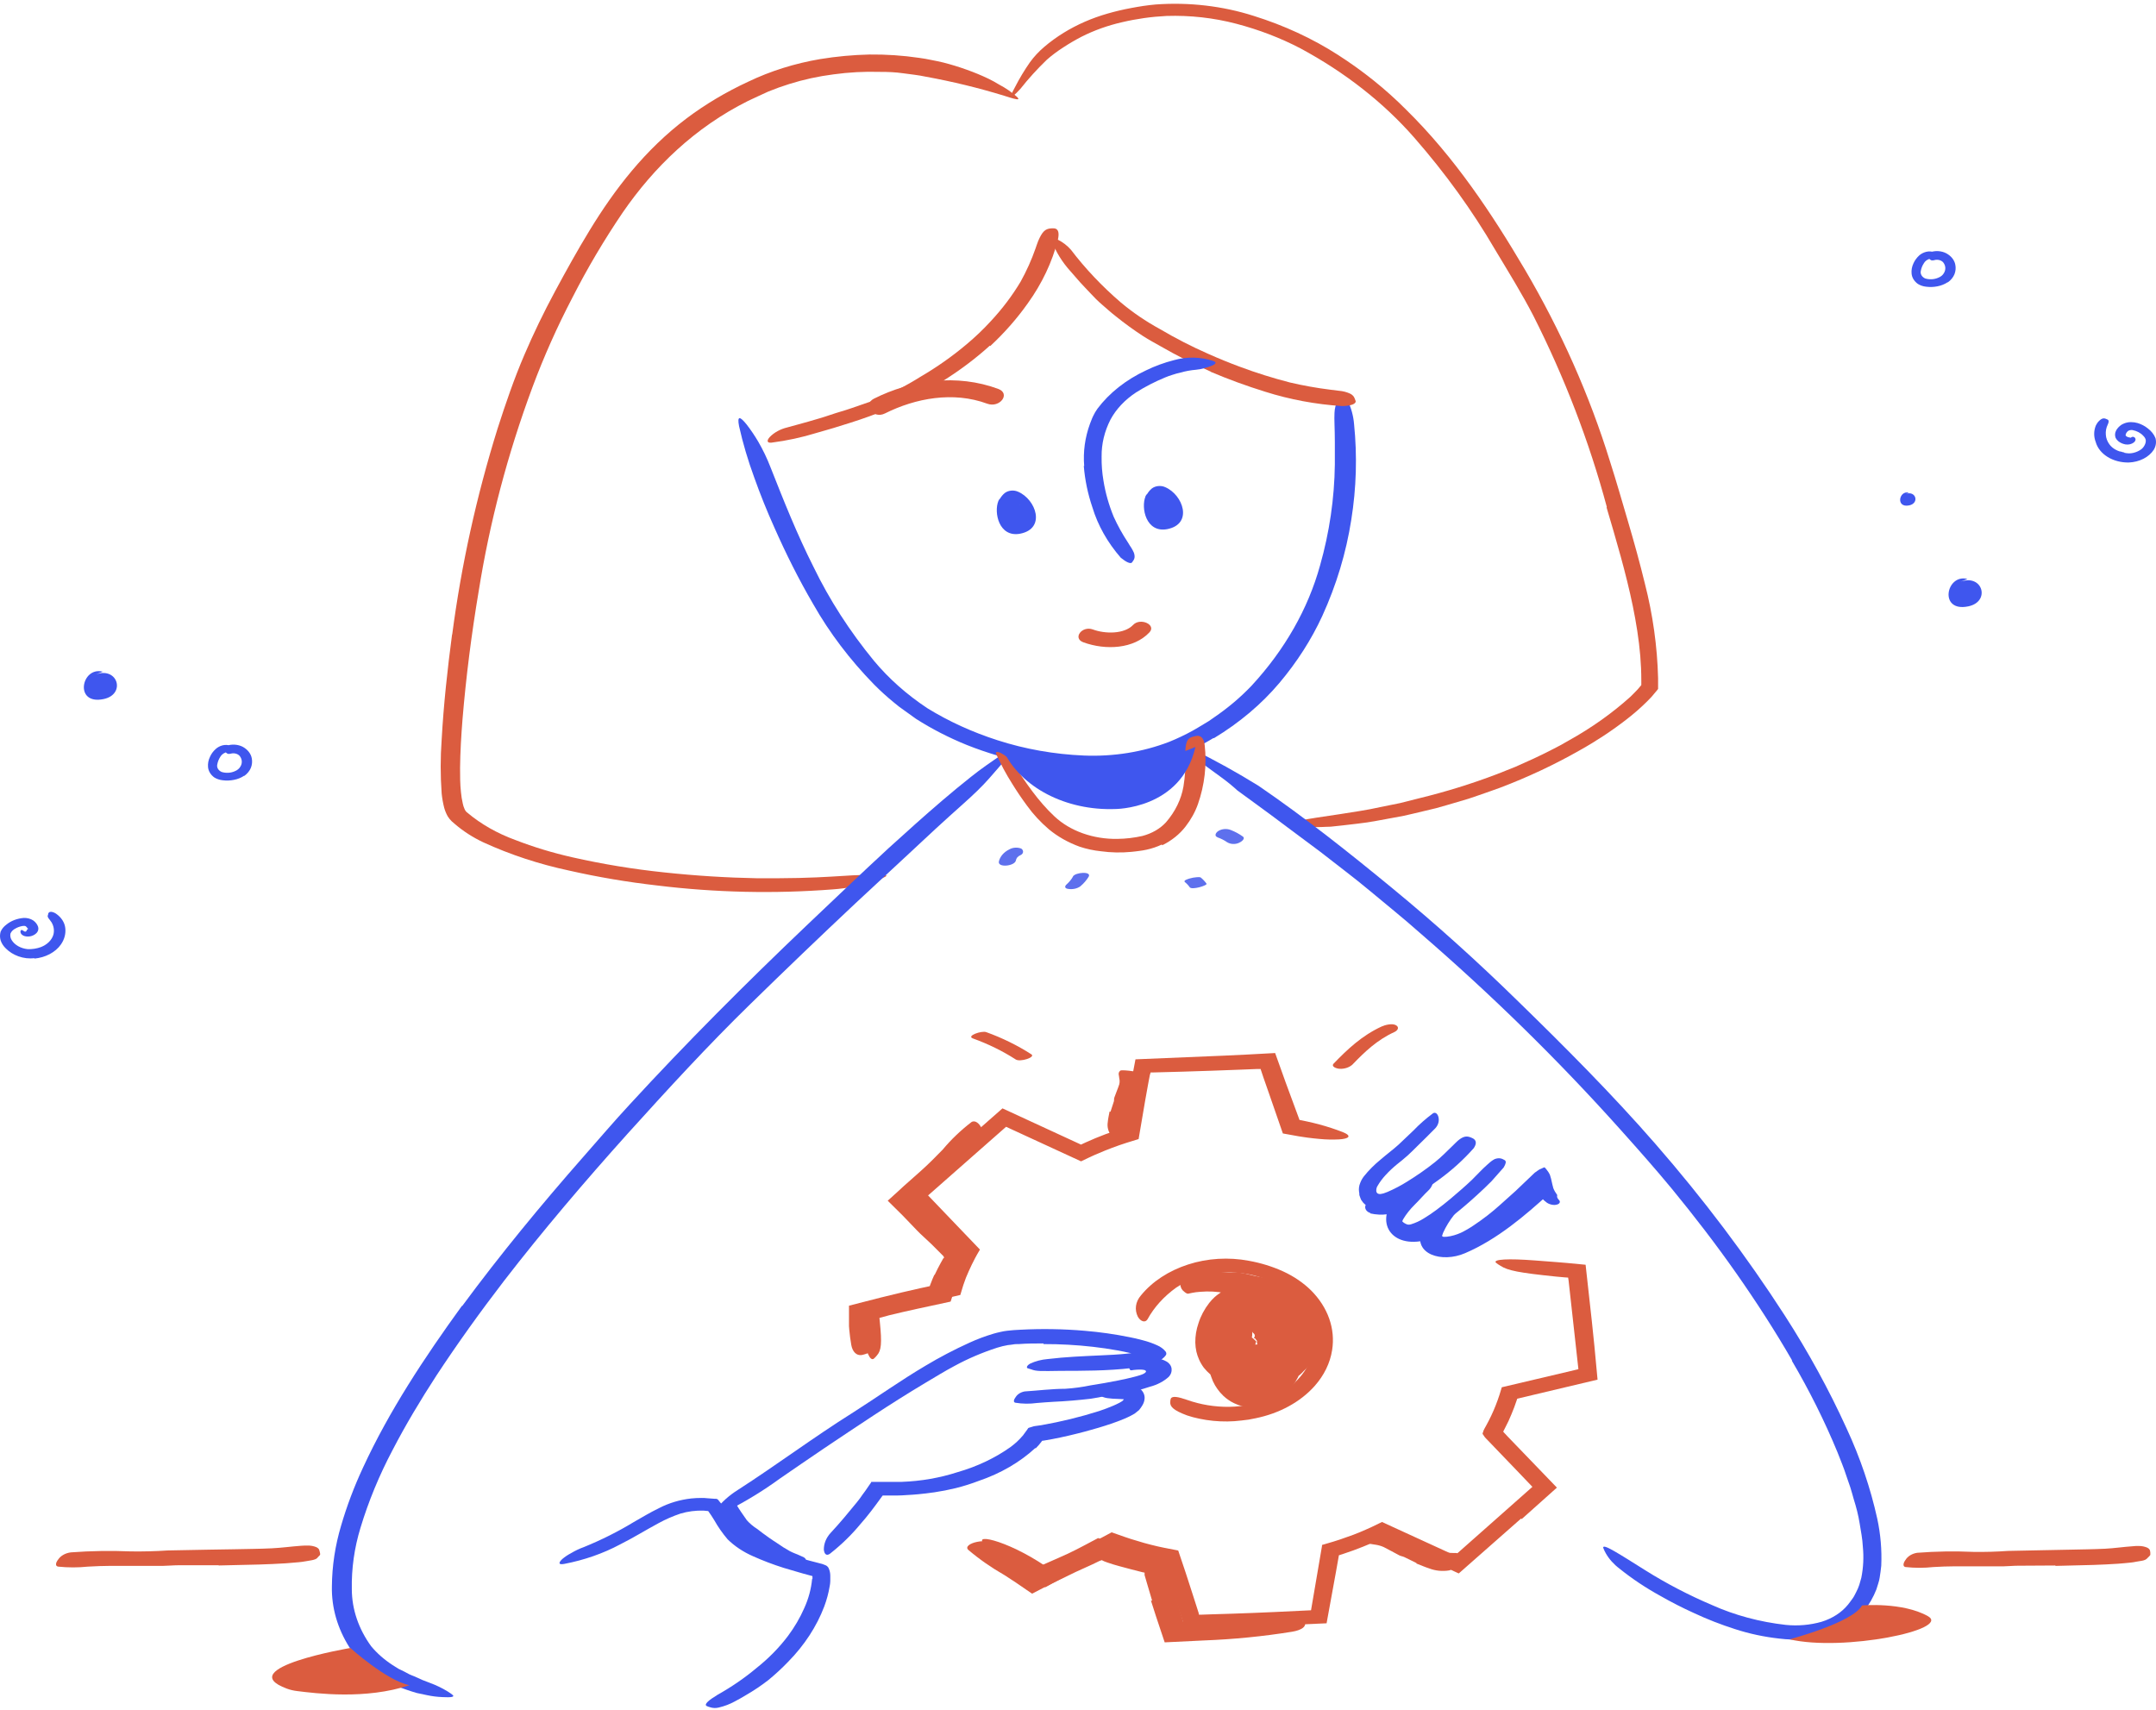 <svg width="353" height="280" viewBox="0 0 353 280" fill="none" xmlns="http://www.w3.org/2000/svg">
<path d="M181.822 182.04C182.002 181.472 182.202 180.91 182.373 180.342C182.43 180.14 182.373 179.923 182.449 179.721C182.706 178.972 183.029 178.269 183.258 177.543C183.334 177.219 183.334 176.887 183.258 176.563C183.258 176.144 182.953 175.71 183.419 175.313C183.714 175.074 187.603 175.605 187.593 176.062C187.609 176.95 187.306 177.824 186.719 178.583C186.474 179.08 186.348 179.607 186.348 180.14C186.205 180.716 186.025 181.285 185.872 181.853C185.768 182.205 185.663 182.557 185.587 182.908C185.442 183.438 185.353 183.976 185.321 184.517C185.392 184.947 185.526 185.369 185.72 185.774C185.772 185.863 185.811 185.956 185.834 186.051C185.882 186.388 185.597 186.485 184.513 186.5C184.256 186.5 184.009 186.5 183.762 186.5C183.449 186.524 183.133 186.497 182.833 186.421C182.534 186.345 182.258 186.222 182.021 186.059C181.466 185.366 181.237 184.543 181.375 183.731C181.422 183.155 181.565 182.579 181.67 182.003L181.822 182.04Z" fill="#DB5C3F"/>
<path d="M153.029 208.753C153.343 208.08 153.685 207.414 154.046 206.755L154.322 206.269C154.322 206.201 154.436 206.067 154.446 206.059L154.588 205.917C154.566 205.865 154.537 205.815 154.503 205.767V205.73C154.503 205.73 154.503 205.73 154.417 205.633L154.037 205.251L152.506 203.717C151.745 202.969 150.889 202.258 150.138 201.472L148.237 199.489L147.752 198.988L146.953 198.195L145.346 196.608L147.153 194.97L147.961 194.221L148.512 193.735L150.728 191.767C152.002 190.63 153.191 189.433 154.351 188.235C155.704 186.611 157.276 185.106 159.038 183.746C160.217 182.945 162.033 186.08 160.284 187.824C158.724 189.373 157.127 190.884 155.463 192.366C154.626 193.114 153.78 193.862 152.915 194.558L151.593 195.636L150.927 196.167L150.842 196.234L150.728 196.287C150.584 196.346 150.45 196.419 150.328 196.504C150.414 196.632 150.512 196.755 150.623 196.87L150.756 197.005L151.07 197.297L151.698 197.881C152.534 198.666 153.39 199.437 154.198 200.238L156.452 202.482L157.574 203.597L159.352 205.326C159.01 205.895 158.658 206.456 158.344 207.017L158.011 207.616L157.726 208.132C157.346 208.843 156.994 209.569 156.68 210.294C156.518 210.661 156.366 211.043 156.224 211.409C156.015 211.971 155.834 212.554 155.644 213.123L155.358 213.19L150.119 214.32C148.598 214.657 147.077 214.994 145.574 215.368C144.985 215.517 144.3 215.704 143.796 215.854C143.51 215.947 143.231 216.052 142.959 216.168C142.959 216.415 143.035 216.64 143.074 216.834C143.107 217.015 143.126 217.198 143.131 217.381V218.054C143.131 218.473 143.216 218.885 143.216 219.304C143.216 220.868 142.931 221.361 141.837 221.668C141.595 221.755 141.344 221.825 141.086 221.878C140.24 222.005 139.574 221.354 139.375 220.202C139.232 219.393 139.128 218.578 139.051 217.747L139.004 217.134V216.797V216.236C139.004 215.428 139.004 214.612 139.004 213.796L144.205 212.464L147.647 211.626L150.69 210.931L152.221 210.601L152.344 210.28C152.534 209.763 152.744 209.254 152.972 208.746L153.029 208.753Z" fill="#DB5C3F"/>
<path d="M188.638 262.107L187.811 259.308L187.402 257.909C187.394 257.851 187.394 257.794 187.402 257.737V257.669V257.52L187.25 257.467H187.174L186.964 257.415C186.365 257.273 185.766 257.123 185.177 256.958C183.874 256.599 182.543 256.292 181.278 255.836L180.793 255.656C180.742 255.639 180.694 255.616 180.651 255.589L180.394 255.462L180.014 255.597L178.787 256.188L176.134 257.392L173.595 258.627L172.321 259.248L170.714 260.056L168.984 260.954L166.322 259.128L164.467 257.916C162.322 256.693 160.335 255.307 158.534 253.778C157.479 252.768 161.624 251.533 163.944 253.075C165.114 253.861 166.283 254.661 167.424 255.477L169.136 256.711L169.241 256.786C169.241 256.786 169.241 256.831 169.241 256.861H169.364L169.735 256.682L170.486 256.337C171.485 255.881 172.492 255.439 173.519 254.998C174.546 254.556 175.345 254.175 176.239 253.718L177.58 253.022L179.785 251.848L181.155 252.334L182.343 252.746L183.931 253.254C184.825 253.539 185.728 253.801 186.641 254.04C187.126 254.16 187.506 254.265 188.077 254.392C188.857 254.564 189.646 254.714 190.425 254.871C191.196 257.228 191.424 258.058 191.842 259.405C192.375 261.126 192.898 262.847 193.43 264.561L193.725 265.571H194.78L196.596 265.504C197.899 265.451 199.202 265.384 200.495 265.302C203.11 265.122 205.658 264.77 208.235 264.486C208.805 264.426 209.357 264.336 209.937 264.291C212.067 264.127 212.789 264.291 213.293 265.13C213.426 265.31 213.543 265.498 213.645 265.691C213.902 266.342 213.084 266.933 211.534 267.187C206.798 267.949 201.995 268.424 197.167 268.609L190.692 268.923L189.265 264.643L188.438 262.069L188.638 262.107Z" fill="#DB5C3F"/>
<path d="M231.941 255.954C231.266 255.625 230.591 255.273 229.906 254.952C229.659 254.839 229.364 254.81 229.117 254.682C228.261 254.241 227.415 253.747 226.55 253.32C226.156 253.145 225.729 253.018 225.285 252.946C224.724 252.834 224.077 252.879 223.716 252.393C223.488 252.093 225.39 249.399 226.017 249.534C227.171 249.832 228.206 250.361 229.022 251.068C229.593 251.423 230.236 251.698 230.924 251.884C231.618 252.191 232.302 252.52 232.996 252.834C233.424 253.029 233.843 253.231 234.28 253.41C234.919 253.701 235.587 253.952 236.277 254.159C236.855 254.253 237.445 254.298 238.036 254.293C238.169 254.282 238.303 254.282 238.435 254.293C238.892 254.376 238.92 254.622 238.606 255.438C238.53 255.625 238.464 255.812 238.388 255.999C238.112 256.62 237.675 257.069 237.266 257.144C236.177 257.322 235.043 257.212 234.042 256.83C233.31 256.598 232.607 256.284 231.893 256.007L231.941 255.954Z" fill="#DB5C3F"/>
<path d="M205.842 214.03C205.32 213.648 204.764 213.295 204.178 212.975C203.083 212.374 201.849 211.95 200.545 211.725C199.23 211.475 197.869 211.406 196.523 211.523C196.058 211.549 195.596 211.61 195.145 211.703L194.593 211.823C194.422 211.883 194.203 211.763 193.928 211.538C193.722 211.39 193.557 211.21 193.445 211.009C193.332 210.808 193.273 210.591 193.271 210.371C193.276 210.147 193.385 209.931 193.576 209.765C193.928 209.578 194.279 209.398 194.65 209.226C195.021 209.054 195.43 208.957 195.829 208.837C196.354 208.678 196.899 208.563 197.455 208.493L198.292 208.366C198.568 208.366 198.853 208.328 199.138 208.313C200.089 208.239 201.04 208.448 201.991 208.358C202.719 208.346 203.446 208.429 204.14 208.605C204.834 208.785 205.518 208.942 206.251 209.077C206.602 209.132 206.949 209.207 207.287 209.301C207.61 209.413 207.933 209.533 208.238 209.668C208.894 209.907 209.445 210.266 210.092 210.543C211.743 211.42 213.132 212.569 214.162 213.91C214.333 214.135 214.551 214.337 214.742 214.561C214.936 214.798 215.101 215.049 215.236 215.31C215.403 215.664 215.515 216.034 215.569 216.41L215.673 216.978L215.74 217.495C215.939 218.404 215.984 219.33 215.873 220.248C215.607 221.823 214.764 223.302 213.448 224.506C213.092 224.9 212.684 225.264 212.231 225.591C211.55 225.93 210.823 226.209 210.063 226.422C208.987 226.806 207.842 227.059 206.669 227.17C206.547 227.205 206.432 227.253 206.327 227.312C205.137 227.675 203.818 227.675 202.628 227.312C200.345 226.734 198.39 225.545 197.103 223.952C196.784 223.523 196.519 223.069 196.314 222.598C196.129 222.184 195.986 221.758 195.886 221.326C195.776 220.832 195.716 220.331 195.706 219.829C195.694 218.758 195.87 217.69 196.229 216.657C196.597 215.488 197.19 214.37 197.988 213.342C198.25 213.011 198.542 212.696 198.862 212.399C199.276 212.029 199.742 211.698 200.251 211.411L200.679 211.187C200.84 211.112 201.021 211.045 201.192 210.977C201.543 210.837 201.913 210.729 202.295 210.655C202.691 210.578 203.095 210.525 203.503 210.498C203.887 210.488 204.271 210.501 204.653 210.536C204.993 210.566 205.327 210.624 205.651 210.708C205.946 210.769 206.232 210.852 206.507 210.955C206.95 211.116 207.374 211.309 207.772 211.531C208.085 211.713 208.387 211.908 208.675 212.115L209.36 212.653C210.252 213.443 211.009 214.321 211.613 215.265L211.746 215.459C211.937 215.691 211.746 216.028 212.46 216.08C212.707 216.08 212.65 216.282 212.669 216.402C212.688 216.522 212.574 216.672 212.992 216.679C213.182 216.679 213.163 216.821 213.106 216.926C212.783 217.502 212.431 217.989 213.106 218.333C213.315 218.438 213.106 218.632 213.211 218.767C213.61 219.395 213.296 220.076 213.857 220.735C214.066 220.989 213.667 221.273 213.534 221.535C213.477 221.64 213.372 221.745 213.448 221.85C213.575 222.041 213.634 222.256 213.621 222.471C213.608 222.687 213.522 222.896 213.372 223.077C213.112 223.625 212.933 224.195 212.84 224.775C212.641 225.289 212.39 225.79 212.089 226.272C211.597 226.939 211.044 227.577 210.434 228.18C210.256 228.448 210.039 228.7 209.788 228.928C208.816 229.728 207.566 230.282 206.193 230.522C205.264 230.616 204.32 230.526 203.446 230.26C202.97 230.149 202.516 229.988 202.095 229.781C201.726 229.612 201.382 229.411 201.068 229.183C200.796 228.994 200.541 228.788 200.308 228.569C200.118 228.375 199.927 228.18 199.747 227.978C199.445 227.614 199.175 227.234 198.939 226.841C198.688 226.414 198.488 225.971 198.339 225.516C198.06 224.851 197.937 224.151 197.978 223.451C198.159 222.366 198.511 221.468 198.663 220.578C198.874 219.976 199.288 219.43 199.861 218.999C200.09 218.728 200.354 218.477 200.65 218.25L201.601 217.629C202.105 217.315 203.046 217.734 203.921 218.288C204.598 218.669 205.195 219.131 205.69 219.657C205.616 219.825 205.562 219.998 205.528 220.174C205.48 220.435 205.309 220.735 205.205 221.101C204.922 221.828 204.806 222.588 204.862 223.346C204.905 223.61 205.015 223.865 205.186 224.094C205.252 224.18 205.328 224.26 205.414 224.334L205.718 224.603C205.804 224.641 205.88 224.693 205.918 224.701L205.823 224.798L205.632 225L205.518 225.112C205.359 225.268 205.245 225.449 205.186 225.643C205.186 225.643 205.186 225.681 205.186 225.643C205.191 225.601 205.191 225.559 205.186 225.516V225.456C205.19 225.417 205.19 225.376 205.186 225.337C205.161 225.262 205.126 225.189 205.081 225.12C205.033 225.052 204.976 224.918 204.91 224.828C204.881 224.778 204.846 224.73 204.805 224.686L204.748 224.618C204.998 224.479 205.208 224.301 205.366 224.094C205.533 223.889 205.667 223.667 205.766 223.436C205.861 223.204 205.937 222.987 206.013 222.748C206.233 222.255 206.346 221.736 206.346 221.214C206.258 220.78 206.075 220.362 205.804 219.979C205.794 219.917 205.794 219.854 205.804 219.792C205.818 219.712 205.818 219.632 205.804 219.552C205.73 219.446 205.648 219.343 205.556 219.246C205.536 219.199 205.5 219.158 205.452 219.126C205.452 219.126 205.262 219.126 205.29 219.074C205.408 218.954 205.463 218.802 205.441 218.651C205.42 218.5 205.325 218.362 205.176 218.265C205.119 218.221 205.176 218.138 205.09 218.101C204.491 217.682 203.712 217.547 203.626 217.038C203.626 216.933 203.55 216.836 203.341 217.038C203.132 217.24 203.189 217.15 203.227 217.038C203.265 216.926 203.493 216.746 203.607 216.529C203.721 216.312 203.731 216.29 203.788 216.17C203.845 216.051 203.883 216.013 203.911 215.923C203.95 215.848 203.979 215.771 203.997 215.691C203.989 215.627 203.989 215.562 203.997 215.497C204.011 215.432 204.011 215.367 203.997 215.302C203.997 215.347 203.997 215.302 203.997 215.37C204.038 215.468 204.102 215.56 204.187 215.639C204.295 215.792 204.433 215.931 204.596 216.051C204.792 216.242 205.019 216.414 205.271 216.559L205.49 216.694C205.49 216.694 205.556 216.739 205.49 216.694C205.485 216.731 205.485 216.769 205.49 216.806C205.5 216.919 205.467 217.031 205.395 217.128C205.219 217.468 205.103 217.826 205.052 218.191C204.995 218.467 205.052 218.669 204.986 218.872C204.919 219.074 204.986 219.201 204.986 219.276C204.964 219.462 204.964 219.65 204.986 219.837C205.002 219.938 205.059 220.032 205.148 220.106C205.191 220.136 205.243 220.157 205.3 220.166C205.652 220.194 206.005 220.131 206.308 219.986C206.546 219.937 206.776 219.864 206.992 219.769C207.335 219.571 207.61 219.308 207.793 219.005C207.975 218.702 208.06 218.368 208.038 218.033C208.129 217.118 207.824 216.206 207.173 215.444C207.021 215.257 206.888 215.07 206.735 214.921C206.583 214.771 206.431 214.636 206.317 214.517C206.192 214.336 206.032 214.172 205.842 214.03Z" fill="#DB5C3F"/>
<path d="M198.69 120.84C198.167 121.139 197.663 121.469 197.111 121.753L195.457 122.576C194.331 123.132 193.163 123.632 191.958 124.073C189.532 124.918 186.974 125.504 184.351 125.816C179.164 126.387 173.884 126.133 168.824 125.068C165.173 124.351 161.636 123.314 158.279 121.977C155.333 120.781 152.551 119.349 149.978 117.705L148.133 116.38C147.508 115.956 146.915 115.504 146.355 115.026C145.214 114.093 144.135 113.114 143.122 112.093C139.151 108.027 135.803 103.606 133.148 98.923C130.752 94.823 128.65 90.595 126.787 86.382C125.57 83.681 124.467 80.934 123.478 78.151C122.465 75.397 121.639 72.602 121.006 69.778C120.663 68.012 121.158 68.161 122.242 69.501C122.941 70.41 123.576 71.35 124.143 72.314C124.925 73.665 125.592 75.055 126.14 76.475C128.318 81.997 130.505 87.504 133.205 92.847C135.807 98.215 139.115 103.353 143.075 108.179C145.5 111.097 148.453 113.722 151.842 115.969C155.341 118.124 159.203 119.887 163.318 121.207C167.822 122.662 172.605 123.509 177.467 123.713C182.29 123.913 187.097 123.14 191.435 121.469C192.752 120.934 194.022 120.332 195.238 119.665C195.856 119.329 196.436 118.954 197.035 118.603L197.929 118.064L198.775 117.473C201.053 115.92 203.112 114.179 204.918 112.28C210.349 106.403 214.166 99.701 216.128 92.6C217.671 87.165 218.484 81.617 218.553 76.048C218.553 74.829 218.553 73.639 218.553 72.412C218.553 70.129 218.429 68.67 218.496 67.6C218.519 66.849 218.723 66.108 219.095 65.415C219.237 65.168 219.352 64.862 219.447 64.667C219.542 64.472 219.694 64.45 219.931 64.622C220.009 64.671 220.076 64.729 220.131 64.794L220.302 64.989C220.434 65.163 220.545 65.345 220.635 65.535C221.232 66.789 221.591 68.105 221.7 69.441C222.23 74.662 222.077 79.913 221.244 85.11C220.409 90.488 218.815 95.776 216.489 100.876C214.709 104.733 212.354 108.41 209.472 111.831C206.553 115.294 202.926 118.354 198.737 120.885L198.69 120.84Z" fill="#3F56EE"/>
<path d="M162.063 56.599C159.724 58.714 157.142 60.655 154.352 62.398C153.306 63.005 152.355 63.7 151.261 64.247C147.485 66.222 143.461 67.887 139.252 69.215L136.466 70.083C135.515 70.375 134.565 70.622 133.671 70.891C131.302 71.623 128.842 72.155 126.33 72.478C125.541 72.567 125.522 72.126 126.026 71.565C126.746 70.82 127.743 70.27 128.879 69.993C130.058 69.657 131.256 69.357 132.425 69.013C133.595 68.669 134.783 68.34 135.924 67.943C137.065 67.546 138.263 67.24 139.404 66.836C140.545 66.432 141.715 66.05 142.865 65.638C145.627 64.558 148.234 63.248 150.643 61.732C153.379 60.134 155.925 58.343 158.25 56.382C159.686 55.181 161.021 53.906 162.244 52.566C164.126 50.542 165.757 48.379 167.112 46.108C168.087 44.348 168.9 42.535 169.546 40.683C169.698 40.272 169.812 39.868 169.984 39.456C170.63 37.96 171.105 37.473 172.047 37.398C172.252 37.38 172.46 37.38 172.665 37.398C173.292 37.503 173.464 38.147 173.197 39.299C172.262 42.936 170.603 46.433 168.281 49.663C166.527 52.146 164.47 54.489 162.139 56.659L162.063 56.599Z" fill="#DB5C3F"/>
<path d="M198.244 60.857C195.406 59.608 192.669 58.224 190.047 56.712C189.097 56.165 188.098 55.649 187.195 55.058C185.584 54.01 184.048 52.893 182.593 51.713C181.842 51.137 181.166 50.501 180.463 49.902C179.759 49.304 179.113 48.653 178.504 47.987C177.896 47.321 177.382 46.827 176.85 46.228C176.317 45.63 175.804 45.038 175.29 44.44C173.912 42.925 172.87 41.238 172.21 39.449C172.01 38.888 172.39 38.858 173.037 39.157C173.953 39.605 174.741 40.199 175.347 40.901C177.693 43.986 180.43 46.877 183.515 49.528C185.455 51.16 187.61 52.624 189.943 53.898C192.455 55.385 195.092 56.737 197.835 57.946C199.518 58.694 201.248 59.405 203.007 60.056C205.668 61.05 208.405 61.909 211.204 62.63C213.359 63.134 215.554 63.527 217.774 63.805L219.229 63.985C219.88 64.037 220.51 64.201 221.073 64.464C221.42 64.635 221.674 64.902 221.787 65.212C221.855 65.359 221.912 65.509 221.958 65.661C222.053 66.132 221.197 66.469 219.752 66.492C215.423 66.211 211.173 65.419 207.144 64.142C204.091 63.195 201.112 62.106 198.225 60.879L198.244 60.857Z" fill="#DB5C3F"/>
<path d="M74.034 103.936C75.526 92.551 78.013 81.26 81.479 70.144C82.781 66.096 84.16 62.047 85.862 58.089C87.355 54.594 89.028 51.138 90.854 47.748C92.68 44.358 94.524 41.013 96.559 37.684C100.61 31.054 105.554 24.551 112.448 19.358C115.502 17.066 118.88 15.057 122.517 13.372C126.148 11.631 130.124 10.382 134.279 9.676C136.94 9.239 139.645 8.989 142.361 8.927C145.084 8.896 147.805 9.079 150.482 9.473C151.151 9.562 151.814 9.676 152.469 9.818C153.134 9.96 153.8 10.065 154.447 10.237C155.742 10.568 157.012 10.958 158.25 11.404C159.493 11.843 160.7 12.343 161.863 12.901C162.442 13.182 163.001 13.49 163.537 13.821C164.102 14.117 164.642 14.442 165.153 14.794C167.635 16.605 167.055 16.537 164.411 15.677C160.233 14.395 155.943 13.352 151.575 12.556C150.358 12.287 149.093 12.175 147.848 11.995C146.602 11.816 145.337 11.763 144.044 11.771C141.514 11.695 138.98 11.831 136.485 12.175C133.994 12.491 131.554 13.023 129.211 13.761C128.048 14.124 126.908 14.534 125.798 14.988C124.695 15.505 123.563 15.998 122.47 16.53C113.75 20.877 107.037 27.425 101.969 34.78C98.896 39.31 96.141 43.968 93.716 48.736C91.215 53.526 89.034 58.416 87.184 63.387C83.117 74.333 80.17 85.518 78.37 96.835C77.2 103.801 76.306 110.82 75.726 117.786C75.517 120.435 75.355 123.099 75.327 125.741C75.327 127.065 75.327 128.39 75.469 129.684C75.526 130.322 75.627 130.956 75.774 131.585C75.832 131.878 75.924 132.166 76.049 132.445C76.091 132.561 76.152 132.671 76.23 132.774L76.316 132.894L76.506 133.059C78.74 134.942 81.417 136.466 84.388 137.548C87.373 138.703 90.482 139.647 93.678 140.369C98.632 141.491 103.686 142.322 108.796 142.854C113.873 143.397 118.984 143.717 124.105 143.812C126.359 143.812 128.565 143.812 130.828 143.759C135.03 143.662 137.759 143.415 139.68 143.325C141.026 143.262 142.375 143.262 143.721 143.325C144.149 143.325 144.719 143.325 144.986 143.325C145.433 143.37 144.862 143.669 143.407 144.208C141.171 144.978 138.792 145.458 136.361 145.63C126.791 146.369 117.139 146.155 107.636 144.994C102.747 144.44 97.912 143.623 93.165 142.547C88.253 141.497 83.538 139.945 79.14 137.93C77.414 137.115 75.847 136.107 74.49 134.937L73.967 134.488C73.707 134.234 73.483 133.958 73.302 133.665C73.055 133.219 72.864 132.755 72.731 132.281C72.532 131.502 72.392 130.715 72.313 129.924C72.099 126.988 72.099 124.045 72.313 121.109C72.636 115.317 73.263 109.57 74.024 103.839L74.034 103.936Z" fill="#DB5C3F"/>
<path d="M263.092 83.044C260.217 72.351 256.193 61.87 251.063 51.713C249.162 48.032 246.927 44.44 244.759 40.826C241.041 34.454 236.631 28.345 231.581 22.568C226.559 16.821 220.231 11.854 212.916 7.917C209.652 6.213 206.116 4.856 202.399 3.884C198.725 2.919 194.859 2.488 190.989 2.612C188.523 2.734 186.082 3.078 183.715 3.637C181.361 4.174 179.119 4.978 177.059 6.024C176.03 6.559 175.04 7.138 174.093 7.76C173.139 8.371 172.246 9.039 171.421 9.758C169.835 11.283 168.378 12.888 167.056 14.562C166.105 15.602 165.601 15.976 165.506 15.871C165.411 15.766 165.697 15.175 166.22 14.202C166.924 12.829 167.73 11.49 168.635 10.192C169.287 9.293 170.065 8.454 170.955 7.692C171.944 6.847 173.019 6.066 174.169 5.358C176.33 4.027 178.742 2.972 181.319 2.23C182.594 1.862 183.896 1.555 185.217 1.31C185.873 1.182 186.53 1.078 187.195 0.973C187.861 0.868 188.545 0.801 189.23 0.733C194.683 0.337 200.177 0.976 205.252 2.597C210.232 4.151 214.878 6.299 219.029 8.964C223.17 11.62 226.921 14.632 230.211 17.944C238.17 25.763 244.274 34.989 249.666 44.133C255.598 54.228 260.267 64.754 263.605 75.561C264.67 78.876 265.611 82.206 266.591 85.52C267.57 88.835 268.492 92.18 269.31 95.54C270.618 100.647 271.344 105.836 271.478 111.044V112.646C271.483 112.7 271.483 112.755 271.478 112.81L271.364 112.96L271.126 113.244L270.404 114.105L269.633 114.898C268.593 115.927 267.472 116.904 266.277 117.824C263.916 119.655 261.372 121.334 258.67 122.845C254.556 125.188 250.188 127.242 245.615 128.98C244.474 129.407 243.314 129.789 242.163 130.2C241.583 130.395 241.013 130.604 240.423 130.791L238.655 131.315C237.466 131.652 236.297 132.026 235.099 132.34L231.466 133.208C230.934 133.328 230.411 133.463 229.869 133.575L228.262 133.874L225.01 134.473C222.975 134.824 221.254 134.974 219.828 135.154L217.879 135.363C217.289 135.363 216.757 135.416 216.272 135.423C214.946 135.47 213.619 135.392 212.316 135.191C211.898 135.116 211.366 135.056 211.118 134.982C210.301 134.72 213.619 134.144 219.467 133.298C221.635 132.954 223.822 132.647 225.971 132.161L229.222 131.502L232.427 130.694C236.758 129.638 240.982 128.327 245.064 126.773L248.116 125.561C249.114 125.127 250.103 124.67 251.092 124.221C252.081 123.772 253.051 123.279 254.011 122.792L255.456 122.044L256.854 121.251C260.581 119.18 263.981 116.766 266.98 114.06C267.465 113.543 268.036 113.042 268.445 112.518L268.73 112.174V111.426C268.73 110.079 268.673 108.732 268.559 107.378C268.331 104.669 267.893 101.96 267.342 99.259C266.229 93.849 264.632 88.469 263.035 83.066L263.092 83.044Z" fill="#DB5C3F"/>
<path d="M75.697 213.82C81.859 205.469 88.534 197.358 95.484 189.449C98.023 186.56 100.514 183.642 103.139 180.806C112.362 170.772 122.079 161.044 132.092 151.511C136.532 147.291 140.992 143.033 145.48 138.888C148.399 136.246 151.318 133.597 154.351 131.016C155.853 129.729 157.394 128.459 158.972 127.207C160.532 125.957 162.215 124.797 163.917 123.645C166.085 122.246 166.046 122.687 164.715 124.251C164.069 125.044 163.118 126.129 161.967 127.446C160.817 128.763 159.324 130.185 157.641 131.682C154.655 134.345 151.717 137.042 148.827 139.77L140.06 147.912C134.247 153.374 128.485 158.899 122.774 164.486C115.928 171.161 109.281 178.411 102.806 185.58C95.732 193.459 88.895 201.481 82.534 209.719C78.626 214.8 74.927 219.963 71.457 225.231C68.861 229.234 66.417 233.298 64.268 237.45C62.089 241.573 60.334 245.827 59.02 250.171C58.014 253.466 57.538 256.847 57.603 260.235C57.614 263.507 58.705 266.72 60.769 269.559C61.736 270.719 62.919 271.758 64.278 272.642C64.601 272.844 64.905 273.046 65.228 273.24L66.179 273.704L67.007 274.146C67.273 274.281 67.558 274.37 67.815 274.483C68.338 274.692 68.766 274.917 69.203 275.104L70.392 275.56C71.422 275.939 72.395 276.409 73.292 276.959C73.6 277.146 73.889 277.351 74.157 277.573C74.433 277.865 73.843 277.962 72.474 277.887C71.603 277.856 70.738 277.748 69.897 277.566L68.233 277.214C67.653 277.042 67.035 276.855 66.398 276.623L65.675 276.368C65.447 276.271 65.228 276.159 65 276.054L63.631 275.403C63.184 275.175 62.755 274.925 62.347 274.655C61.915 274.397 61.499 274.122 61.102 273.832C60.312 273.237 59.587 272.591 58.934 271.901C58.611 271.549 58.287 271.205 57.983 270.846L57.194 269.709C55.25 266.628 54.272 263.226 54.341 259.786C54.366 256.433 54.87 253.092 55.844 249.827C56.788 246.59 57.991 243.403 59.447 240.286C63.717 231.038 69.469 222.328 75.612 213.85L75.697 213.82Z" fill="#3F56EE"/>
<path d="M293.421 222.761C290.616 217.898 287.535 213.131 284.246 208.439C280.956 203.748 277.438 199.168 273.739 194.664C271.029 191.379 268.186 188.176 265.324 184.981C255.226 173.688 244.235 162.906 232.415 152.7C229.838 150.403 227.09 148.211 224.409 145.966C221.728 143.721 218.904 141.626 216.175 139.478L210.793 135.467C209.005 134.106 207.18 132.774 205.354 131.442L202.606 129.436C201.792 128.693 200.926 127.986 200.01 127.319C198.194 125.979 196.35 124.67 194.581 123.293C192.48 121.482 192.879 121.609 195.209 122.657C198.971 124.51 202.602 126.524 206.086 128.688C213.788 133.963 220.967 139.68 228.032 145.494C235.096 151.308 241.838 157.384 248.285 163.692C256.015 171.22 263.936 179.144 271.048 187.316C278.88 196.304 285.954 205.688 292.223 215.406C296.083 221.394 299.462 227.567 302.34 233.888C304.567 238.688 306.247 243.633 307.361 248.667C307.908 251.209 308.128 253.789 308.017 256.366C307.969 257.017 307.846 257.668 307.76 258.312C307.674 258.956 307.399 259.606 307.218 260.257C306.725 261.521 306.032 262.73 305.155 263.857C303.739 265.657 301.601 267.034 299.079 267.77C296.601 268.449 293.949 268.634 291.358 268.309C288.846 268.035 286.389 267.509 284.046 266.745C281.734 266.005 279.497 265.13 277.352 264.126C275.454 263.266 273.616 262.327 271.847 261.313C269.457 260 267.229 258.514 265.191 256.875C264.237 256.16 263.468 255.307 262.928 254.361C262.753 254.061 262.607 253.75 262.49 253.433C262.405 252.685 264.924 254.324 269.469 257.175C272.864 259.303 276.491 261.191 280.309 262.817C284.039 264.487 288.136 265.589 292.385 266.064C294.361 266.265 296.369 266.09 298.242 265.555C300.014 265.007 301.521 264.033 302.549 262.772C302.825 262.45 303.053 262.098 303.31 261.762C303.567 261.425 303.738 261.013 303.928 260.662C304.118 260.31 304.28 259.913 304.422 259.502L304.755 258.334C305.087 256.662 305.17 254.964 305.002 253.276C304.945 251.989 304.679 250.687 304.47 249.393C304.261 248.098 303.928 246.796 303.519 245.501C303.329 244.858 303.167 244.207 302.958 243.563L302.293 241.633C301.884 240.338 301.342 239.066 300.847 237.787C298.734 232.673 296.235 227.663 293.364 222.784L293.421 222.761Z" fill="#3F56EE"/>
<path d="M190.218 138.289C189.434 138.66 188.59 138.944 187.708 139.135C187.293 139.225 186.87 139.295 186.444 139.345C186.035 139.389 185.635 139.457 185.227 139.487C183.578 139.645 181.909 139.612 180.273 139.389C179.069 139.265 177.892 139.013 176.774 138.641C174.866 137.948 173.145 136.972 171.706 135.768C170.341 134.599 169.151 133.311 168.159 131.929C167.275 130.739 166.457 129.52 165.706 128.3C165.23 127.552 164.755 126.736 164.327 125.943C163.899 125.15 163.538 124.342 163.148 123.571C162.901 123.114 163.195 123.01 163.814 123.272C164.688 123.716 165.407 124.326 165.905 125.045C167.95 128.15 169.946 131.166 172.666 133.695C173.921 134.871 175.495 135.811 177.272 136.445C179.049 137.08 180.984 137.393 182.935 137.362C183.635 137.354 184.334 137.309 185.027 137.227C185.707 137.145 186.38 137.03 187.043 136.883C188.601 136.474 189.956 135.689 190.913 134.638C192.425 132.887 193.402 130.884 193.765 128.786C194.035 127.132 194.143 125.463 194.088 123.795C194.088 123.421 194.088 123.047 194.088 122.68C194.202 121.281 194.516 120.81 195.42 120.6C195.621 120.547 195.828 120.507 196.038 120.48C196.722 120.48 197.141 121.019 197.245 122.022C197.607 125.268 197.231 128.54 196.133 131.682C195.675 132.969 194.993 134.201 194.107 135.341C193.158 136.579 191.856 137.627 190.304 138.402L190.218 138.289Z" fill="#DB5C3F"/>
<path d="M187.545 81.301C186.794 83.135 187.612 87.288 191.101 86.644C195.39 85.814 193.716 81.01 190.759 79.76C190.417 79.609 190.023 79.549 189.634 79.588C189.246 79.627 188.883 79.763 188.601 79.977C187.894 80.564 187.493 81.338 187.479 82.147C187.484 82.518 187.674 82.873 188.008 83.135C188.343 83.397 188.795 83.544 189.266 83.546C189.735 83.539 190.182 83.389 190.513 83.128C190.844 82.867 191.035 82.516 191.044 82.147C191.111 81.676 191.044 82.05 191.12 81.96L188.962 82.177C189.114 82.259 189.124 82.252 188.962 82.177L189.162 82.327C189.277 82.416 189.382 82.514 189.476 82.618C189.706 82.872 189.891 83.149 190.027 83.442C190.027 83.389 190.179 83.92 190.151 83.756C190.151 83.831 190.084 84.22 190.151 83.973C190.217 83.726 189.979 83.973 190.103 83.973C190.299 83.931 190.506 83.931 190.702 83.973C190.987 84.033 190.997 84.13 191.206 84.257C191.12 84.205 190.997 83.943 191.111 84.167C191.04 84.019 190.985 83.867 190.949 83.711C190.949 83.659 190.845 83.21 190.873 83.442C190.85 83.157 190.85 82.873 190.873 82.588C190.873 82.461 190.873 82.334 190.873 82.207C190.807 82.573 190.873 82.162 190.949 82.087C191.653 80.366 188.211 79.625 187.507 81.339L187.545 81.301Z" fill="#3F56EE"/>
<path d="M163.459 82.049C162.708 83.883 163.526 88.036 167.016 87.392C171.304 86.562 169.63 81.758 166.673 80.508C166.332 80.357 165.937 80.297 165.548 80.336C165.16 80.375 164.797 80.511 164.515 80.725C163.808 81.312 163.407 82.086 163.393 82.895C163.426 83.249 163.628 83.581 163.959 83.823C164.289 84.065 164.724 84.199 165.176 84.199C165.627 84.199 166.062 84.065 166.393 83.823C166.723 83.581 166.926 83.249 166.958 82.895C167.025 82.424 166.958 82.798 167.035 82.708L164.876 82.925C165.028 83.007 165.038 83 164.876 82.925C164.949 82.969 165.016 83.019 165.076 83.075C165.191 83.166 165.299 83.264 165.399 83.366C165.626 83.62 165.808 83.897 165.941 84.189C165.941 84.137 166.093 84.668 166.065 84.504C166.065 84.579 165.998 84.968 166.065 84.721C166.131 84.474 165.894 84.721 166.017 84.721C166.213 84.68 166.42 84.68 166.616 84.721C166.901 84.781 166.911 84.878 167.12 85.005C167.035 84.953 166.911 84.691 167.035 84.915C166.964 84.766 166.907 84.614 166.863 84.459C166.863 84.406 166.759 83.958 166.797 84.189C166.764 83.906 166.764 83.62 166.797 83.337C166.787 83.209 166.787 83.082 166.797 82.955C166.73 83.322 166.844 82.91 166.873 82.835C167.577 81.114 164.134 80.373 163.431 82.087L163.459 82.049Z" fill="#3F56EE"/>
<path d="M177.514 76.31C177.321 73.975 177.643 71.63 178.465 69.381C178.645 68.962 178.769 68.543 178.978 68.132C179.172 67.716 179.407 67.313 179.682 66.927C181.625 64.338 184.365 62.176 187.65 60.641C189.077 59.943 190.607 59.383 192.204 58.973C194.305 58.375 196.615 58.426 198.67 59.115C199.298 59.339 199.003 59.646 198.356 59.908C197.986 60.054 197.601 60.177 197.206 60.275C196.761 60.414 196.294 60.505 195.818 60.544C194.943 60.617 194.084 60.775 193.26 61.016C192.825 61.108 192.399 61.226 191.986 61.367C191.558 61.495 191.142 61.645 190.74 61.816C189.058 62.511 187.466 63.333 185.986 64.27C184.172 65.467 182.745 66.985 181.821 68.7C180.834 70.628 180.34 72.69 180.366 74.769C180.345 76.09 180.446 77.41 180.671 78.72C180.994 80.722 181.555 82.696 182.344 84.616C183.002 86.069 183.787 87.484 184.693 88.851C184.864 89.166 185.073 89.45 185.263 89.757C185.409 90.001 185.539 90.251 185.653 90.505C185.719 90.688 185.757 90.876 185.767 91.066C185.782 91.328 185.703 91.587 185.539 91.814C185.477 91.918 185.407 92.018 185.33 92.114C185.083 92.361 184.379 92.046 183.504 91.321C181.328 88.825 179.755 86.034 178.864 83.09C178.108 80.865 177.633 78.586 177.447 76.288L177.514 76.31Z" fill="#3F56EE"/>
<path d="M163.442 63.679C156.691 61.18 149.246 62.183 143.084 65.281C141.183 66.246 142.942 68.678 144.891 67.698C149.893 65.198 156.054 64.038 161.645 66.104C163.708 66.852 165.515 64.45 163.442 63.679Z" fill="#DB5C3F"/>
<path d="M214.654 222.613C215.725 219.877 215.384 216.92 213.703 214.382C213.073 213.465 212.271 212.628 211.326 211.897C208.987 209.841 205.723 208.58 202.224 208.382C198.725 208.184 195.266 209.063 192.576 210.835C190.559 212.284 188.958 214.054 187.879 216.028C187.517 216.627 186.776 216.41 186.31 215.624C186.019 215.052 185.911 214.433 185.998 213.82C186.084 213.208 186.361 212.622 186.804 212.114C188.658 209.841 191.357 208.072 194.534 207.049C197.683 206.028 201.16 205.816 204.471 206.443C206.441 206.797 208.332 207.382 210.081 208.179C211.84 208.987 213.394 210.045 214.664 211.299C216.031 212.669 217.04 214.238 217.631 215.917C218.222 217.596 218.383 219.35 218.106 221.079C217.776 223.186 216.797 225.197 215.253 226.938C212.926 229.56 209.482 231.44 205.545 232.236L204.423 232.453C204.043 232.512 203.653 232.542 203.273 232.595C202.512 232.692 201.743 232.744 200.972 232.752C199.409 232.771 197.85 232.618 196.341 232.295C195.673 232.158 195.018 231.983 194.382 231.772C192.024 230.904 191.53 230.275 191.606 229.527C191.608 229.355 191.637 229.184 191.691 229.018C191.939 228.517 192.937 228.726 194.382 229.228C196.538 229.995 198.882 230.381 201.247 230.357C203.621 230.325 205.948 229.837 208.027 228.936C211.188 227.583 213.548 225.307 214.597 222.598L214.654 222.613Z" fill="#DB5C3F"/>
<path d="M156.405 188.289L164.135 181.487L176.61 187.242L176.991 187.421L177.742 187.07C178.268 186.83 178.801 186.598 179.339 186.374C180.414 185.925 181.517 185.513 182.639 185.146L183.504 184.87L183.761 184.802L185.91 173.458L200.277 172.86L204.08 172.68L208.777 172.426C209.367 174.067 209.95 175.696 210.527 177.312C211.269 179.307 212.017 181.333 212.771 183.388L213.161 183.455L214.045 183.642C214.711 183.785 215.367 183.949 216.023 184.121C217.323 184.471 218.594 184.886 219.826 185.363C221.443 186.007 220.863 186.478 219.218 186.568C218.162 186.621 217.102 186.596 216.051 186.493C215.424 186.441 214.758 186.366 214.064 186.276L212.999 186.119L212.448 186.029L211.335 185.827L210.042 185.595L207.827 179.205L206.876 176.481L206.419 175.112C206.419 175.03 206.419 175.045 206.419 175.045H206.296H205.687L203.263 175.142L198.404 175.322L193.535 175.479L188.781 175.606H188.382C188.382 175.733 188.315 175.808 188.268 176.01L188.002 177.402C187.84 178.33 187.669 179.265 187.498 180.208C187.136 182.303 186.784 184.413 186.423 186.516L184.436 187.129L183.247 187.526C182.468 187.803 181.697 188.087 180.937 188.394C180.385 188.611 179.843 188.843 179.301 189.082L178.902 189.262L178.35 189.516L177 190.16L164.725 184.503C164.535 184.66 163.042 186 161.977 186.92L152.468 195.293L151.955 195.742L160.446 204.609L160.009 205.357L159.638 206.031C159.448 206.383 159.277 206.734 159.105 207.086C158.763 207.789 158.459 208.493 158.155 209.211C158.002 209.608 157.86 210.012 157.727 210.408L157.498 211.157C157.403 211.456 157.318 211.748 157.232 212.04L153.429 212.922L150.224 213.671L144.225 215.13L143.882 215.227C143.969 215.626 144.027 216.028 144.053 216.432C144.415 220.001 144.301 221.146 143.559 221.962C143.412 222.152 143.24 222.33 143.046 222.493C142.456 222.867 141.809 221.438 141.401 218.834C141.296 218.13 141.191 217.427 141.077 216.709L141.001 216.177L140.916 215.429C140.84 214.771 140.764 214.112 140.688 213.439L143.721 212.728L145.413 212.309L148.855 211.486L152.335 210.67C153.372 210.423 155.188 210.019 154.703 210.109L154.988 209.263C155.197 208.672 155.435 208.074 155.682 207.483C155.93 206.891 156.205 206.308 156.5 205.732L156.928 204.916L156.861 204.849L156.586 204.572L147.961 195.637L156.215 188.282L156.405 188.289Z" fill="#DB5C3F"/>
<path d="M249.035 248.66L238.842 257.639L226.329 251.885L224.684 252.633C223.657 253.075 222.611 253.486 221.556 253.875C221.023 254.07 220.481 254.249 219.949 254.429L219.217 254.668L218.741 257.362L217.201 265.803L194.105 266.82L191.604 259.338L190.435 255.896L189.864 255.783L188.666 255.536C187.877 255.357 187.088 255.17 186.318 254.96C185.547 254.751 184.768 254.534 184.007 254.294L182.866 253.928L182.324 253.748L180.65 254.661L171.142 259.899L168.204 257.886L166.007 256.389C164.553 255.364 163.155 254.332 161.71 253.269C158.353 250.747 164.714 252.049 171.218 256.472L171.399 256.591C171.399 256.591 171.456 256.629 171.399 256.591L182.01 250.905L184.131 251.653L185.186 252.005C185.89 252.229 186.612 252.446 187.335 252.648C188.058 252.85 188.78 253.03 189.512 253.202L190.625 253.441L192.907 253.883L194.105 257.444L194.97 260.116L195.835 262.802L196.263 264.142C196.263 264.269 196.263 264.299 196.32 264.396H196.596L198.289 264.336L201.702 264.231C204.022 264.157 206.361 264.059 208.719 263.954L214.653 263.67C215.252 260.161 215.851 256.636 216.45 253.142V252.977L218.351 252.416L219.426 252.072C220.139 251.832 220.843 251.578 221.537 251.324C222.231 251.069 222.915 250.777 223.591 250.478L224.608 250.022L226.272 249.213L238.215 254.691L242.341 251.039L250.899 243.459L248.246 240.683L245.498 237.825L244.129 236.395L243.34 235.58C243.171 235.418 243.031 235.239 242.921 235.049L242.741 234.787C242.748 234.687 242.773 234.589 242.817 234.495C242.87 234.291 242.953 234.093 243.064 233.904L243.359 233.372L243.787 232.564C244.062 232.026 244.319 231.472 244.557 230.926C244.794 230.379 245.013 229.811 245.213 229.257L245.508 228.396L245.888 227.154L256.528 224.648L258.43 224.191C257.888 219.305 257.355 214.508 256.823 209.675L256.747 209.196L256.176 209.158L254.702 209.024C248.731 208.41 246.858 208.043 245.688 207.273C245.41 207.118 245.152 206.943 244.918 206.749C244.424 206.195 246.934 206.053 251.327 206.39L254.74 206.651L256.48 206.794L259.609 207.093C259.945 210.126 260.284 213.196 260.626 216.304C260.769 217.674 260.911 219.058 261.054 220.442C261.225 222.253 261.396 224.079 261.567 225.905L248.417 229.025L248.341 229.249C248.217 229.639 248.075 229.998 247.932 230.409C247.647 231.158 247.324 231.943 246.981 232.699L246.42 233.821L246.135 234.383V234.45L246.829 235.198L254.911 243.586L249.159 248.727L249.035 248.66Z" fill="#DB5C3F"/>
<path d="M170.859 219.978C169.509 219.978 168.168 219.978 166.818 220.083C166.494 220.083 166.124 220.083 165.867 220.143C165.61 220.203 165.315 220.203 165.03 220.248L164.155 220.427L163.271 220.674C160.808 221.47 158.461 222.474 156.273 223.667C154.618 224.543 153.049 225.523 151.443 226.473C145.785 229.848 140.356 233.522 134.898 237.174C132.473 238.797 130.087 240.474 127.69 242.105C124.684 244.303 121.41 246.263 117.916 247.956C116.784 248.443 116.651 247.956 117.231 247.156C118.182 245.931 119.399 244.847 120.825 243.953C127.139 239.89 133.129 235.393 139.671 231.285C143.57 228.808 147.43 226.047 151.566 223.607C153.842 222.242 156.228 220.992 158.707 219.866C159.983 219.28 161.319 218.78 162.701 218.37C163.052 218.265 163.414 218.182 163.784 218.1C164.157 218.009 164.539 217.942 164.926 217.898C165.632 217.816 166.342 217.761 167.055 217.734C170.57 217.548 174.099 217.605 177.6 217.906C180.105 218.115 182.588 218.471 185.026 218.968L185.977 219.17C186.358 219.267 186.776 219.365 187.185 219.477C187.968 219.682 188.723 219.947 189.438 220.27C190.024 220.52 190.516 220.886 190.865 221.333C190.946 221.454 190.979 221.593 190.96 221.729C190.921 221.852 190.85 221.967 190.75 222.066C190.669 222.175 190.57 222.276 190.456 222.365C190.349 222.466 190.228 222.557 190.094 222.635C189.816 222.802 189.524 222.955 189.22 223.091C188.636 223.332 188.021 223.523 187.384 223.66C187.042 223.735 186.7 223.81 186.348 223.862L185.816 223.944L185.397 223.997C184.361 224.124 183.343 224.206 182.326 224.273C180.301 224.408 178.294 224.446 176.307 224.46L173.711 224.468C170.478 224.513 169.689 224.565 168.843 224.221C168.643 224.139 168.406 224.116 168.234 224.034C168.063 223.952 168.063 223.63 168.662 223.286C169.533 222.876 170.506 222.62 171.515 222.537C174.462 222.178 177.372 222.066 180.253 221.931C181.689 221.871 183.106 221.797 184.475 221.654L184.979 221.595H185.226L184.846 221.505C184.218 221.355 183.572 221.235 182.944 221.116C181.641 220.876 180.31 220.689 178.969 220.532C176.284 220.225 173.573 220.075 170.859 220.083V219.978Z" fill="#3F56EE"/>
<path d="M184.96 227.934C183.392 228.248 181.823 228.502 180.263 228.734C179.693 228.824 179.141 228.966 178.571 229.034C176.546 229.266 174.511 229.445 172.466 229.535C171.563 229.58 170.66 229.662 169.766 229.73C168.597 229.894 167.4 229.879 166.238 229.685C165.868 229.595 165.982 229.161 166.314 228.734C166.458 228.51 166.663 228.312 166.914 228.157C167.166 228.002 167.458 227.892 167.769 227.836C169.937 227.702 172.143 227.41 174.425 227.402C175.822 227.311 177.206 227.124 178.561 226.841C180.073 226.602 181.594 226.347 183.087 226.041L184.457 225.749L185.522 225.494C185.883 225.404 186.292 225.3 186.691 225.165C187.09 225.03 187.537 224.866 187.642 224.574C187.642 224.447 187.49 224.349 187.3 224.312C187.1 224.276 186.896 224.259 186.691 224.26C186.341 224.258 185.991 224.278 185.645 224.319L185.293 224.372C184.999 224.409 184.932 224.245 184.808 223.706L184.694 223.347C184.672 223.241 184.687 223.132 184.738 223.032C184.788 222.931 184.871 222.844 184.98 222.778C185.14 222.673 185.316 222.583 185.502 222.509C185.619 222.46 185.74 222.418 185.864 222.381L186.32 222.329L187.062 222.262C187.3 222.262 187.528 222.262 187.765 222.262C188.224 222.274 188.681 222.307 189.135 222.359C189.822 222.43 190.476 222.635 191.036 222.958C191.241 223.082 191.412 223.237 191.54 223.414C191.711 223.642 191.809 223.898 191.826 224.162C191.872 224.612 191.714 225.061 191.379 225.427C190.547 226.191 189.465 226.76 188.25 227.073C187.566 227.313 186.758 227.53 186.187 227.687L185.816 227.784L185.522 227.851L184.932 227.994L184.96 227.934Z" fill="#3F56EE"/>
<path d="M169.507 237.105C166.99 239.43 163.828 241.268 160.265 242.478C159.036 242.95 157.765 243.35 156.462 243.675C155.316 243.954 154.151 244.181 152.972 244.356C151.793 244.513 150.623 244.663 149.435 244.745C148.246 244.828 147.077 244.91 145.898 244.88H144.652C144.49 244.835 144.471 244.97 144.395 245.045L144.129 245.411C143.102 246.833 142.037 248.255 140.858 249.579C139.428 251.315 137.771 252.927 135.914 254.391C135.315 254.84 134.963 254.465 134.887 253.74C134.878 252.757 135.268 251.798 135.999 251.001C137.54 249.347 138.937 247.656 140.307 245.973C140.649 245.546 140.972 245.12 141.258 244.686L141.495 244.364L141.619 244.199L141.838 243.885L142.284 243.234L142.503 242.92L142.617 242.755C142.617 242.718 142.617 242.62 142.76 242.643H144.662H145.765H146.715H147.666C150.796 242.529 153.877 241.992 156.775 241.056C159.992 240.134 162.95 238.729 165.485 236.918C166.22 236.373 166.874 235.762 167.434 235.1C167.508 235.03 167.569 234.952 167.615 234.868C167.696 234.738 167.788 234.613 167.891 234.494C168.005 234.352 168.09 234.225 168.176 234.105L168.3 233.918C168.312 233.883 168.336 233.851 168.37 233.826C168.403 233.801 168.445 233.784 168.49 233.776L169.013 233.619C169.189 233.551 169.379 233.508 169.574 233.491L170.524 233.357C173.739 232.79 176.891 232.019 179.947 231.052C180.746 230.783 181.526 230.498 182.248 230.184C182.619 230.027 182.962 229.862 183.294 229.69C183.456 229.608 183.57 229.525 183.713 229.443C183.795 229.384 183.865 229.316 183.922 229.241C184.052 229.11 184.14 228.956 184.179 228.792H184.321C184.393 228.803 184.468 228.803 184.54 228.792C184.593 228.801 184.648 228.801 184.702 228.792C184.645 228.821 184.593 228.856 184.549 228.897C184.461 228.976 184.381 229.061 184.312 229.151C183.981 229.111 183.648 229.086 183.313 229.076C181.507 229.017 180.775 228.934 180.223 228.545C180.09 228.455 179.928 228.381 179.824 228.298C179.5 228.036 180.223 227.453 181.849 226.974C182.338 226.834 182.845 226.739 183.361 226.689C183.994 226.606 184.642 226.629 185.263 226.757C185.794 226.863 186.278 227.083 186.66 227.393C186.921 227.61 187.121 227.866 187.249 228.147C187.376 228.428 187.429 228.727 187.402 229.024C187.373 229.409 187.247 229.785 187.031 230.132C186.958 230.262 186.876 230.39 186.784 230.513C186.698 230.633 186.622 230.723 186.489 230.895L185.767 231.471L185.148 231.815C184.768 232.01 184.416 232.174 184.055 232.324C183.342 232.623 182.648 232.878 181.944 233.117C180.537 233.604 179.092 234.015 177.684 234.397C175.944 234.861 174.176 235.28 172.35 235.631L170.952 235.878L170.61 235.923C170.589 235.973 170.56 236.021 170.524 236.065C170.24 236.446 169.922 236.812 169.574 237.158L169.507 237.105Z" fill="#3F56EE"/>
<path d="M133.023 258.545V258.163V258.141C133.023 258.096 133.023 258.051 132.947 258.051C132.871 258.051 132.947 258.051 132.947 258.051L132.804 258.014L132.167 257.842C131.739 257.722 131.311 257.617 130.883 257.482C130.037 257.228 129.181 256.988 128.335 256.734C126.605 256.19 124.924 255.552 123.305 254.826C121.697 254.123 120.279 253.18 119.131 252.05C118.285 251.051 117.55 249.997 116.934 248.9C116.782 248.653 116.621 248.413 116.459 248.151L116.107 247.643L115.984 247.47C115.984 247.396 115.87 247.433 115.812 247.411L115.175 247.351C113.895 247.316 112.618 247.481 111.42 247.837C110.161 248.262 108.959 248.786 107.835 249.401C105.753 250.516 103.699 251.803 101.512 252.895C98.738 254.376 95.65 255.453 92.393 256.076C91.376 256.27 91.442 255.866 92.06 255.282C92.485 254.919 92.964 254.598 93.487 254.325C94.146 253.926 94.861 253.587 95.617 253.314C98.477 252.15 101.198 250.785 103.746 249.236C105.077 248.488 106.428 247.65 107.958 246.917C109.535 246.102 111.321 245.57 113.188 245.36C113.759 245.303 114.334 245.275 114.909 245.278C115.196 245.274 115.482 245.289 115.765 245.323L117.068 245.42C117.591 245.353 117.667 245.772 117.914 246.004L118.541 246.752C118.798 247.119 119.083 247.5 119.321 247.86C120.064 249.252 121.135 250.522 122.478 251.601C124.105 252.67 125.938 253.528 127.907 254.145C128.925 254.482 129.942 254.818 130.997 255.11C131.52 255.26 132.034 255.417 132.566 255.552L134.373 256.023L134.592 256.076C134.81 256.165 135.058 256.24 135.257 256.337C135.456 256.455 135.605 256.616 135.685 256.801C135.853 257.182 135.94 257.581 135.942 257.984C135.942 258.216 135.942 258.335 135.942 258.485V258.919C135.942 259.203 135.885 259.488 135.837 259.772C135.65 260.881 135.354 261.977 134.953 263.05C133.71 266.322 131.712 269.386 129.058 272.089C128.055 273.135 126.976 274.134 125.825 275.082C124.657 275.992 123.405 276.832 122.079 277.596C121.489 277.94 120.928 278.284 120.3 278.599C119.503 279.039 118.62 279.376 117.686 279.594C117.205 279.719 116.683 279.697 116.221 279.534C116.034 279.487 115.855 279.422 115.689 279.339C115.242 279.063 116.022 278.397 117.514 277.491C119.799 276.21 121.918 274.754 123.838 273.144C125.835 271.56 127.576 269.789 129.02 267.868C130.093 266.43 130.982 264.911 131.673 263.334C132.377 261.791 132.812 260.18 132.966 258.545H133.023Z" fill="#3F56EE"/>
<path d="M230.019 196.588C229.506 196.835 228.973 197.074 228.384 197.299C227.632 197.6 226.817 197.793 225.978 197.867C225.513 197.911 225.042 197.87 224.6 197.748C224.159 197.626 223.758 197.426 223.43 197.164C223.27 197.032 223.139 196.88 223.04 196.715C222.905 196.566 222.808 196.399 222.755 196.221L222.565 195.682C222.565 195.503 222.565 195.323 222.517 195.151C222.445 194.66 222.51 194.162 222.707 193.692C222.849 193.317 223.05 192.957 223.306 192.622C224.109 191.618 225.043 190.682 226.092 189.831C227.043 189.008 228.117 188.214 228.992 187.421L231.417 185.117C232.38 184.11 233.449 183.169 234.612 182.303C234.992 182.049 235.363 182.348 235.506 182.872C235.591 183.192 235.591 183.523 235.506 183.844C235.421 184.165 235.253 184.468 235.011 184.735C234.013 185.76 232.995 186.748 231.997 187.728C231.493 188.222 231.046 188.693 230.447 189.225C229.848 189.756 229.316 190.19 228.736 190.646C228.066 191.192 227.446 191.775 226.881 192.39C226.353 192.958 225.9 193.567 225.531 194.208C225.401 194.423 225.336 194.659 225.341 194.897C225.315 195.069 225.373 195.243 225.503 195.383C225.585 195.441 225.685 195.482 225.793 195.502C225.901 195.521 226.014 195.519 226.121 195.495C226.254 195.478 226.384 195.451 226.511 195.413C226.72 195.331 226.948 195.263 227.167 195.173C228.304 194.682 229.386 194.113 230.399 193.475C232.001 192.489 233.523 191.424 234.954 190.287C236.067 189.397 236.998 188.409 238.006 187.444C238.234 187.234 238.425 187.01 238.662 186.808C239.537 186.059 240.108 185.955 240.83 186.254C241 186.319 241.16 186.399 241.306 186.493C241.724 186.823 241.762 187.294 241.306 187.99C239.624 189.899 237.678 191.656 235.506 193.228C233.823 194.483 232.017 195.631 230.105 196.662L230.019 196.588Z" fill="#3F56EE"/>
<path d="M237.911 198.928C236.516 200.044 234.951 201.019 233.252 201.832C232.52 202.213 231.694 202.468 230.827 202.58C230.35 202.609 229.869 202.568 229.41 202.46C229.211 202.4 229.021 202.34 228.821 202.266C228.615 202.176 228.417 202.073 228.231 201.959C227.835 201.717 227.527 201.397 227.338 201.031C227.177 200.674 227.116 200.294 227.157 199.916C227.269 199.336 227.524 198.78 227.908 198.277C228.213 197.831 228.56 197.404 228.945 196.998C229.62 196.302 230.266 195.606 230.989 194.977C231.871 194.133 232.906 193.394 234.06 192.785C234.45 192.605 234.64 192.882 234.631 193.301C234.632 193.84 234.412 194.365 234.003 194.798C233.157 195.599 232.425 196.474 231.626 197.26C230.876 198 230.238 198.806 229.724 199.662C229.496 200.148 229.515 200.283 229.724 200.41C229.899 200.493 230.093 200.549 230.295 200.575C230.544 200.569 230.791 200.534 231.027 200.47C231.775 200.237 232.473 199.916 233.1 199.519C233.807 199.09 234.486 198.633 235.135 198.15C235.952 197.544 236.751 196.915 237.531 196.257C238.7 195.262 239.889 194.252 240.992 193.197C241.838 192.373 242.599 191.505 243.521 190.697C243.721 190.525 243.911 190.338 244.139 190.166C244.315 190.031 244.506 189.908 244.71 189.799C244.873 189.732 245.05 189.687 245.233 189.665C245.521 189.631 245.816 189.681 246.06 189.807C246.174 189.856 246.282 189.914 246.383 189.979C246.668 190.188 246.526 190.608 246.193 191.169L244.206 193.414C243.483 194.162 242.665 194.91 241.857 195.658C240.64 196.776 239.356 197.876 238.006 198.958L237.911 198.928Z" fill="#3F56EE"/>
<path d="M177.373 105.171C181.062 106.518 185.645 106.249 188.193 103.548C189.382 102.298 186.701 101.086 185.531 102.32C184.076 103.854 180.938 103.817 178.932 103.069C177.145 102.418 175.576 104.513 177.373 105.171Z" fill="#DB5C3F"/>
<path d="M248.609 197.776C247.201 199.042 245.703 200.244 244.121 201.375C243.537 201.812 242.921 202.222 242.277 202.603L241.326 203.067C241.012 203.216 240.679 203.351 240.375 203.486C239.706 203.74 239.009 203.946 238.293 204.099C237.928 204.182 237.556 204.245 237.18 204.286C236.982 204.312 236.782 204.329 236.581 204.339C236.331 204.35 236.08 204.35 235.83 204.339C235.323 204.301 234.843 204.145 234.451 203.89C234.078 203.619 233.839 203.253 233.776 202.857C233.724 202.52 233.74 202.179 233.824 201.847C233.888 201.593 233.974 201.343 234.08 201.099C234.28 200.627 234.515 200.164 234.784 199.714C235.4 198.582 236.255 197.539 237.313 196.631C237.998 196.1 238.901 197.814 238.083 198.921C237.349 199.848 236.743 200.833 236.277 201.862C236.191 202.086 236.144 202.318 236.125 202.273C236.109 202.31 236.109 202.349 236.125 202.386C236.191 202.46 236.125 202.573 236.885 202.505C237.292 202.461 237.69 202.381 238.074 202.266C238.462 202.153 238.837 202.015 239.196 201.854C239.941 201.491 240.647 201.081 241.307 200.627C242.856 199.596 244.302 198.472 245.633 197.267C246.479 196.519 247.316 195.771 248.134 195.023L251.272 192.029C251.538 191.85 251.823 191.618 252.061 191.483L252.726 191.191C252.759 191.174 252.794 191.159 252.831 191.146C252.879 191.146 252.917 191.146 252.936 191.191L253.059 191.319L253.278 191.588C253.467 191.824 253.627 192.075 253.753 192.336C253.898 192.762 254.012 193.195 254.096 193.631C254.153 193.863 254.191 194.102 254.267 194.327C254.267 194.424 254.333 194.589 254.362 194.641L254.438 194.821C254.529 195.011 254.637 195.196 254.761 195.374C254.97 195.681 254.999 195.689 254.942 195.786C254.92 195.966 254.973 196.148 255.094 196.302C255.161 196.407 255.265 196.512 255.341 196.609C255.417 196.706 255.455 196.968 255.123 197.163C254.884 197.272 254.608 197.319 254.333 197.297C253.949 197.261 253.586 197.139 253.287 196.946C252.625 196.473 252.122 195.88 251.823 195.217L251.766 195.112H251.709H251.642C251.576 195.112 251.557 195.225 251.557 195.217C251.557 195.217 251.557 195.217 251.509 195.269L251.262 195.509L250.758 195.98L248.723 197.888L248.609 197.776Z" fill="#3F56EE"/>
<path d="M35.839 256.299H29.183C28.375 256.299 27.567 256.389 26.758 256.396H18.201C16.936 256.396 15.671 256.456 14.397 256.523C12.782 256.692 11.145 256.692 9.529 256.523C9.016 256.448 9.092 255.902 9.529 255.348C9.737 255.042 10.032 254.778 10.392 254.577C10.752 254.375 11.166 254.243 11.602 254.189C14.867 253.945 18.15 253.892 21.424 254.031C23.445 254.061 25.467 254.008 27.481 253.874L34.137 253.747L38.264 253.68C40.336 253.627 42.428 253.627 44.501 253.523C46.108 253.448 47.677 253.223 49.255 253.111C49.615 253.083 49.977 253.071 50.339 253.074C50.852 253.06 51.361 253.153 51.813 253.343C51.97 253.421 52.103 253.526 52.203 253.65C52.28 253.812 52.334 253.98 52.364 254.151C52.398 254.269 52.417 254.389 52.422 254.51C52.422 254.667 52.212 254.772 51.994 255.042C51.9 255.173 51.753 255.276 51.575 255.333C51.392 255.399 51.201 255.449 51.005 255.483C50.349 255.58 49.655 255.738 48.961 255.797C48.266 255.857 47.544 255.925 46.821 255.977C45.376 256.074 43.892 256.127 42.409 256.179L35.753 256.336L35.839 256.299Z" fill="#DB5C3F"/>
<path d="M336.543 256.338L330.344 256.375C329.592 256.375 328.841 256.465 328.09 256.472H320.093C318.905 256.472 317.716 256.525 316.547 256.592C315.036 256.757 313.503 256.757 311.992 256.592C311.517 256.517 311.583 255.964 311.992 255.417C312.173 255.121 312.439 254.862 312.769 254.661C313.099 254.46 313.484 254.322 313.894 254.258C316.94 254.02 320.004 253.97 323.06 254.108C324.964 254.139 326.869 254.086 328.765 253.951L335.022 253.824L338.825 253.749C340.727 253.704 342.724 253.689 344.663 253.592C346.166 253.517 347.62 253.292 349.161 253.188C349.494 253.15 349.832 253.135 350.169 253.143C350.66 253.138 351.145 253.233 351.576 253.42C351.741 253.5 351.876 253.614 351.966 253.749C352.027 253.904 352.062 254.065 352.07 254.228C352.07 254.37 352.07 254.49 352.07 254.579C352.07 254.669 351.88 254.841 351.604 255.118C351.512 255.235 351.385 255.333 351.234 255.402C351.071 255.476 350.894 255.529 350.711 255.56L349.76 255.717C349.449 255.787 349.131 255.837 348.809 255.866C348.172 255.926 347.497 256.001 346.822 256.046C345.481 256.136 344.102 256.203 342.714 256.248L336.496 256.405L336.543 256.338Z" fill="#DB5C3F"/>
<path d="M347.829 74.146C348.071 74.197 348.32 74.227 348.571 74.236C348.815 74.237 349.059 74.209 349.293 74.153C349.806 74.032 350.273 73.814 350.653 73.517C350.897 73.3 351.082 73.045 351.195 72.769C351.307 72.53 351.349 72.274 351.319 72.021C351.257 71.779 351.119 71.552 350.919 71.362C350.492 70.888 349.86 70.553 349.141 70.419C349.018 70.403 348.891 70.406 348.77 70.431C348.649 70.456 348.535 70.5 348.437 70.562C348.247 70.713 348.113 70.901 348.048 71.108C348.021 71.186 348.021 71.269 348.048 71.347C348.128 71.429 348.228 71.498 348.342 71.549C348.469 71.596 348.604 71.628 348.742 71.647C348.846 71.647 348.846 71.714 348.913 71.647C348.979 71.579 349.208 71.407 349.521 71.647C349.611 71.742 349.657 71.858 349.655 71.976C349.631 72.154 349.53 72.32 349.369 72.447C349.193 72.586 348.975 72.688 348.736 72.744C348.497 72.801 348.244 72.809 348 72.769C347.55 72.686 347.14 72.501 346.821 72.238C346.639 72.082 346.494 71.903 346.393 71.706C346.315 71.505 346.283 71.295 346.298 71.085C346.31 70.898 346.361 70.713 346.45 70.539C346.519 70.388 346.611 70.245 346.726 70.113C346.834 69.979 346.958 69.853 347.097 69.739C347.242 69.606 347.416 69.495 347.61 69.409C347.993 69.222 348.434 69.121 348.884 69.117C349.267 69.117 349.647 69.17 350.006 69.275C350.618 69.466 351.173 69.757 351.632 70.128C352.23 70.57 352.673 71.127 352.916 71.744C353.09 72.387 352.99 73.058 352.631 73.652C352.241 74.251 351.658 74.758 350.941 75.123C350.223 75.488 349.396 75.698 348.542 75.732C347.286 75.753 346.06 75.43 345.074 74.819C344.087 74.208 343.4 73.345 343.132 72.38C342.795 71.512 342.795 70.584 343.132 69.716C343.225 69.523 343.336 69.335 343.465 69.155C344.026 68.496 344.415 68.406 344.824 68.594C344.919 68.622 345.008 68.66 345.091 68.706C345.347 68.878 345.252 69.192 345.091 69.536C344.839 70.064 344.736 70.628 344.786 71.19C344.82 71.743 345.022 72.282 345.376 72.761C345.623 73.108 345.968 73.404 346.384 73.629C346.588 73.743 346.808 73.838 347.04 73.914C347.296 73.914 347.525 74.064 347.8 74.086L347.829 74.146Z" fill="#3F56EE"/>
<path d="M5.678 156.898C5.23 156.943 4.776 156.943 4.328 156.898C3.874 156.843 3.433 156.74 3.015 156.591C2.219 156.302 1.522 155.869 0.981 155.326C0.559 154.928 0.257 154.46 0.096 153.957C-0.032 153.501 -0.032 153.029 0.096 152.573C0.281 152.124 0.609 151.72 1.047 151.398C1.799 150.775 2.813 150.387 3.9 150.305C4.456 150.286 5.002 150.43 5.431 150.709C5.826 150.988 6.107 151.353 6.239 151.757C6.334 152.07 6.273 152.399 6.068 152.677C5.861 152.93 5.563 153.128 5.212 153.246C4.864 153.365 4.473 153.384 4.109 153.299C3.888 153.249 3.693 153.147 3.548 153.007C3.404 152.862 3.333 152.681 3.348 152.498C3.453 152.109 3.691 152.311 3.957 152.498C3.989 152.517 4.026 152.531 4.065 152.538C4.104 152.546 4.145 152.548 4.185 152.543C4.299 152.498 4.185 152.543 4.328 152.438C4.352 152.379 4.381 152.322 4.413 152.266C4.413 152.221 4.48 152.169 4.518 152.161C4.556 152.154 4.641 152.056 4.632 152.034H4.518C4.459 151.901 4.362 151.78 4.233 151.682C4.166 151.622 3.966 151.57 3.615 151.637C3.231 151.712 2.869 151.844 2.55 152.026C2.155 152.22 1.858 152.517 1.713 152.865C1.639 153.223 1.705 153.591 1.903 153.92C2.149 154.322 2.518 154.67 2.978 154.931C3.438 155.192 3.974 155.359 4.537 155.416C5.28 155.442 6.021 155.326 6.695 155.079C7.211 154.879 7.664 154.59 8.019 154.234C8.374 153.878 8.624 153.464 8.749 153.022C8.918 152.344 8.808 151.641 8.435 151.016C8.359 150.889 8.245 150.784 8.169 150.65C7.817 150.216 7.722 150.073 7.884 149.714C7.884 149.639 7.884 149.55 7.969 149.475C8.084 149.243 8.578 149.22 9.167 149.602C10.042 150.204 10.588 151.048 10.689 151.959C10.797 152.896 10.545 153.837 9.966 154.66C9.525 155.289 8.899 155.826 8.142 156.226C7.385 156.627 6.517 156.88 5.611 156.965L5.678 156.898Z" fill="#3F56EE"/>
<path d="M318.896 46.206C318.405 46.535 317.821 46.769 317.194 46.887C316.597 47.005 315.975 47.025 315.368 46.946C314.866 46.894 314.392 46.733 313.999 46.483C313.391 46.036 313.026 45.422 312.981 44.769C312.934 44.204 313.041 43.638 313.295 43.108C313.508 42.634 313.83 42.195 314.246 41.813C314.547 41.548 314.93 41.35 315.359 41.237C315.797 41.127 316.273 41.151 316.69 41.304C316.947 41.394 316.756 41.641 316.509 41.873C316.262 42.105 316.015 42.359 315.863 42.404C315.474 42.544 315.166 42.792 314.997 43.1C314.738 43.493 314.567 43.919 314.493 44.357C314.436 44.595 314.473 44.841 314.598 45.062C314.724 45.283 314.933 45.468 315.197 45.592C315.542 45.698 315.913 45.743 316.283 45.723C316.652 45.704 317.012 45.621 317.336 45.48C317.767 45.321 318.106 45.04 318.287 44.694C318.446 44.427 318.52 44.134 318.504 43.839C318.487 43.545 318.38 43.258 318.192 43.003C318.062 42.837 317.873 42.706 317.648 42.624C317.423 42.543 317.172 42.516 316.927 42.547C316.832 42.547 316.728 42.599 316.633 42.614C316.487 42.649 316.332 42.649 316.186 42.614C316.03 42.526 315.895 42.417 315.786 42.292L315.596 42.105C315.553 42.052 315.526 41.992 315.518 41.93C315.509 41.868 315.52 41.804 315.549 41.746C315.618 41.567 315.771 41.414 315.977 41.319C316.406 41.161 316.881 41.093 317.354 41.122C317.828 41.151 318.283 41.275 318.677 41.484C319.071 41.699 319.404 41.975 319.656 42.296C319.907 42.616 320.073 42.974 320.141 43.347C320.247 43.87 320.198 44.405 319.999 44.911C319.788 45.422 319.411 45.882 318.905 46.243L318.896 46.206Z" fill="#3F56EE"/>
<path d="M16.822 109.982C13.333 109.069 12.068 115.474 16.936 114.472C20.635 113.723 19.323 109.159 15.729 110.416" fill="#3F56EE"/>
<path d="M39.976 127.02C39.486 127.351 38.903 127.585 38.274 127.701C37.677 127.82 37.056 127.84 36.449 127.761C35.948 127.705 35.475 127.545 35.079 127.297C34.473 126.85 34.109 126.237 34.062 125.584C34.013 125.016 34.124 124.446 34.385 123.915C34.59 123.44 34.913 123.003 35.336 122.628C35.631 122.359 36.012 122.158 36.439 122.044C36.878 121.934 37.353 121.958 37.77 122.112C38.027 122.209 37.837 122.448 37.59 122.68C37.342 122.912 37.095 123.167 36.943 123.212C36.559 123.356 36.253 123.603 36.078 123.908C35.822 124.304 35.652 124.732 35.574 125.172C35.516 125.409 35.552 125.654 35.678 125.874C35.804 126.093 36.014 126.277 36.278 126.399C36.621 126.508 36.992 126.555 37.362 126.537C37.732 126.519 38.093 126.436 38.417 126.295C38.844 126.131 39.181 125.852 39.368 125.509C39.529 125.242 39.605 124.949 39.588 124.654C39.571 124.359 39.463 124.072 39.273 123.818C39.142 123.652 38.953 123.52 38.728 123.439C38.503 123.358 38.252 123.331 38.008 123.361C37.922 123.361 37.808 123.414 37.713 123.421C37.568 123.46 37.411 123.46 37.266 123.421C37.112 123.331 36.978 123.223 36.867 123.099L36.677 122.912C36.633 122.861 36.606 122.802 36.598 122.741C36.59 122.68 36.6 122.618 36.629 122.561C36.697 122.379 36.85 122.223 37.057 122.127C37.488 121.97 37.962 121.903 38.435 121.932C38.907 121.961 39.363 122.085 39.758 122.291C40.151 122.508 40.484 122.785 40.736 123.107C40.988 123.429 41.154 123.788 41.222 124.162C41.327 124.683 41.278 125.215 41.079 125.718C40.87 126.232 40.493 126.694 39.986 127.058L39.976 127.02Z" fill="#3F56EE"/>
<path d="M322.128 94.799C318.638 93.894 317.373 100.299 322.251 99.289C325.94 98.54 324.638 93.968 321.044 95.233" fill="#3F56EE"/>
<path d="M312.535 80.672C310.918 80.253 310.348 83.216 312.592 82.752C314.303 82.393 313.695 80.29 312.031 80.874" fill="#3F56EE"/>
<path d="M195.724 122.312C193.394 132.579 182.507 132.474 182.507 132.474C178.601 132.605 174.742 131.762 171.48 130.065C168.219 128.367 165.722 125.903 164.346 123.023C169.285 124.836 174.694 125.716 180.142 125.592C185.589 125.469 190.925 124.346 195.724 122.312Z" fill="#3F56EE"/>
<path d="M165.238 139.089C164.795 139.309 164.416 139.598 164.125 139.94C163.833 140.281 163.636 140.667 163.545 141.072C163.346 142.135 166.16 141.821 166.331 140.893C166.358 140.714 166.436 140.543 166.559 140.391C166.686 140.244 166.855 140.124 167.054 140.04C167.177 139.99 167.283 139.917 167.361 139.827C167.439 139.737 167.488 139.634 167.503 139.526C167.519 139.417 167.499 139.308 167.447 139.207C167.395 139.106 167.313 139.017 167.206 138.947C166.893 138.827 166.544 138.776 166.197 138.801C165.849 138.826 165.518 138.926 165.238 139.089Z" fill="#5E70ED"/>
<path d="M199.299 137.093C199.885 137.295 200.427 137.567 200.906 137.901C201.172 138.067 201.494 138.168 201.832 138.191C202.171 138.213 202.51 138.157 202.808 138.028C203.169 137.893 203.996 137.34 203.483 136.973C202.887 136.54 202.214 136.177 201.486 135.895C201.172 135.776 200.822 135.727 200.475 135.753C200.128 135.779 199.797 135.88 199.518 136.045C199.128 136.262 198.71 136.853 199.337 137.093H199.299Z" fill="#5E70ED"/>
<path d="M175.67 143.549C175.411 144.007 175.064 144.43 174.643 144.806C174.263 145.135 174.32 145.487 174.909 145.554C175.252 145.608 175.605 145.599 175.943 145.529C176.281 145.459 176.594 145.33 176.859 145.15C177.418 144.682 177.883 144.15 178.237 143.571C178.808 142.621 176.069 142.823 175.67 143.512V143.549Z" fill="#5E70ED"/>
<path d="M193.964 144.403C194.29 144.663 194.569 144.958 194.791 145.279C195.143 145.78 197.739 144.972 197.549 144.702C197.289 144.332 196.97 143.99 196.598 143.685C196.484 143.588 196.027 143.632 195.904 143.64C195.536 143.667 195.175 143.733 194.829 143.834C194.63 143.887 193.679 144.156 193.993 144.403H193.964Z" fill="#5E70ED"/>
<path d="M124.704 253.874C124.02 253.321 123.335 252.76 122.67 252.183C122.422 251.974 122.128 251.809 121.899 251.577C121.069 250.788 120.337 249.939 119.712 249.041C119.427 248.652 119.142 248.247 118.857 247.836C118.671 247.57 118.515 247.292 118.391 247.005C118.283 246.704 118.258 246.388 118.315 246.077C118.315 245.883 118.857 245.89 119.389 245.973C119.922 246.055 120.492 246.19 120.597 246.407C121.034 247.155 121.624 247.993 122.27 248.913C122.734 249.442 123.291 249.915 123.925 250.32C124.581 250.822 125.246 251.33 125.95 251.817C126.387 252.116 126.815 252.415 127.272 252.7C127.928 253.167 128.62 253.601 129.345 254.002C129.915 254.301 130.562 254.503 131.161 254.795C131.301 254.849 131.437 254.909 131.57 254.974C132.026 255.259 132.054 255.468 131.712 255.932C131.636 256.037 131.56 256.142 131.474 256.239C131.355 256.391 131.181 256.51 130.974 256.583C130.767 256.655 130.537 256.676 130.314 256.643C129.705 256.521 129.11 256.359 128.536 256.157C127.974 255.926 127.434 255.664 126.92 255.371C126.121 254.932 125.364 254.447 124.657 253.919L124.704 253.874Z" fill="#3F56EE"/>
<path d="M304.87 262.877C304.87 262.877 311.526 262.293 315.672 264.643C319.475 266.835 301.866 270.472 293.004 268.429C293.004 268.429 303.368 265.683 304.87 262.877Z" fill="#DB5C3F"/>
<path d="M67.036 275.942C59.895 278.337 51.689 277.274 48.656 276.9C48.074 276.832 47.507 276.698 46.973 276.503C37.883 273.136 57.366 269.844 57.366 269.844C57.366 269.844 63.242 275.157 67.036 275.942Z" fill="#DB5C3F"/>
<path d="M224.342 198.683C225.269 198.901 226.248 198.947 227.202 198.817C228.155 198.687 229.057 198.385 229.838 197.935L228.05 196.528C225.046 200.883 228.554 204.939 234.649 202.701L232.748 201.542C231.388 205.358 236.037 206.847 239.869 205.201C245.137 202.956 249.787 198.967 253.666 195.428C254.76 194.425 252.915 192.966 251.812 193.932C249.752 195.792 247.562 197.561 245.251 199.229C243.929 200.195 242.579 201.137 241.143 201.998C240.475 202.489 239.723 202.905 238.909 203.233C238.148 203.442 234.041 205.477 235.267 202.05C235.326 201.856 235.312 201.653 235.227 201.464C235.143 201.276 234.991 201.111 234.791 200.989C234.59 200.867 234.349 200.792 234.096 200.775C233.844 200.757 233.59 200.798 233.366 200.891C229.378 200.846 228.374 199.723 230.351 197.523C230.492 197.327 230.547 197.1 230.509 196.876C230.47 196.653 230.339 196.445 230.136 196.286C229.934 196.126 229.67 196.023 229.386 195.993C229.102 195.962 228.813 196.006 228.564 196.117L225.084 196.64C224.76 196.59 224.424 196.638 224.143 196.775C223.862 196.911 223.657 197.126 223.568 197.376C223.479 197.626 223.513 197.893 223.664 198.125C223.814 198.356 224.07 198.534 224.38 198.623L224.342 198.683Z" fill="#3F56EE"/>
<path d="M221.481 174.266C223.43 172.246 225.474 170.278 228.298 168.991C228.869 168.729 229.154 168.205 228.555 167.868C227.956 167.531 226.787 167.816 226.207 168.085C222.964 169.582 220.606 171.827 218.372 174.139C217.877 174.648 218.8 174.969 219.322 175.007C219.735 175.029 220.148 174.972 220.527 174.842C220.906 174.712 221.24 174.512 221.5 174.258L221.481 174.266Z" fill="#DB5C3F"/>
<path d="M159.278 170.031C161.798 170.939 164.16 172.098 166.305 173.48C167.027 173.952 169.585 173.114 168.872 172.642C166.617 171.187 164.134 169.965 161.484 169.006C160.714 168.721 158.184 169.619 159.278 170.031Z" fill="#DB5C3F"/>
</svg>
